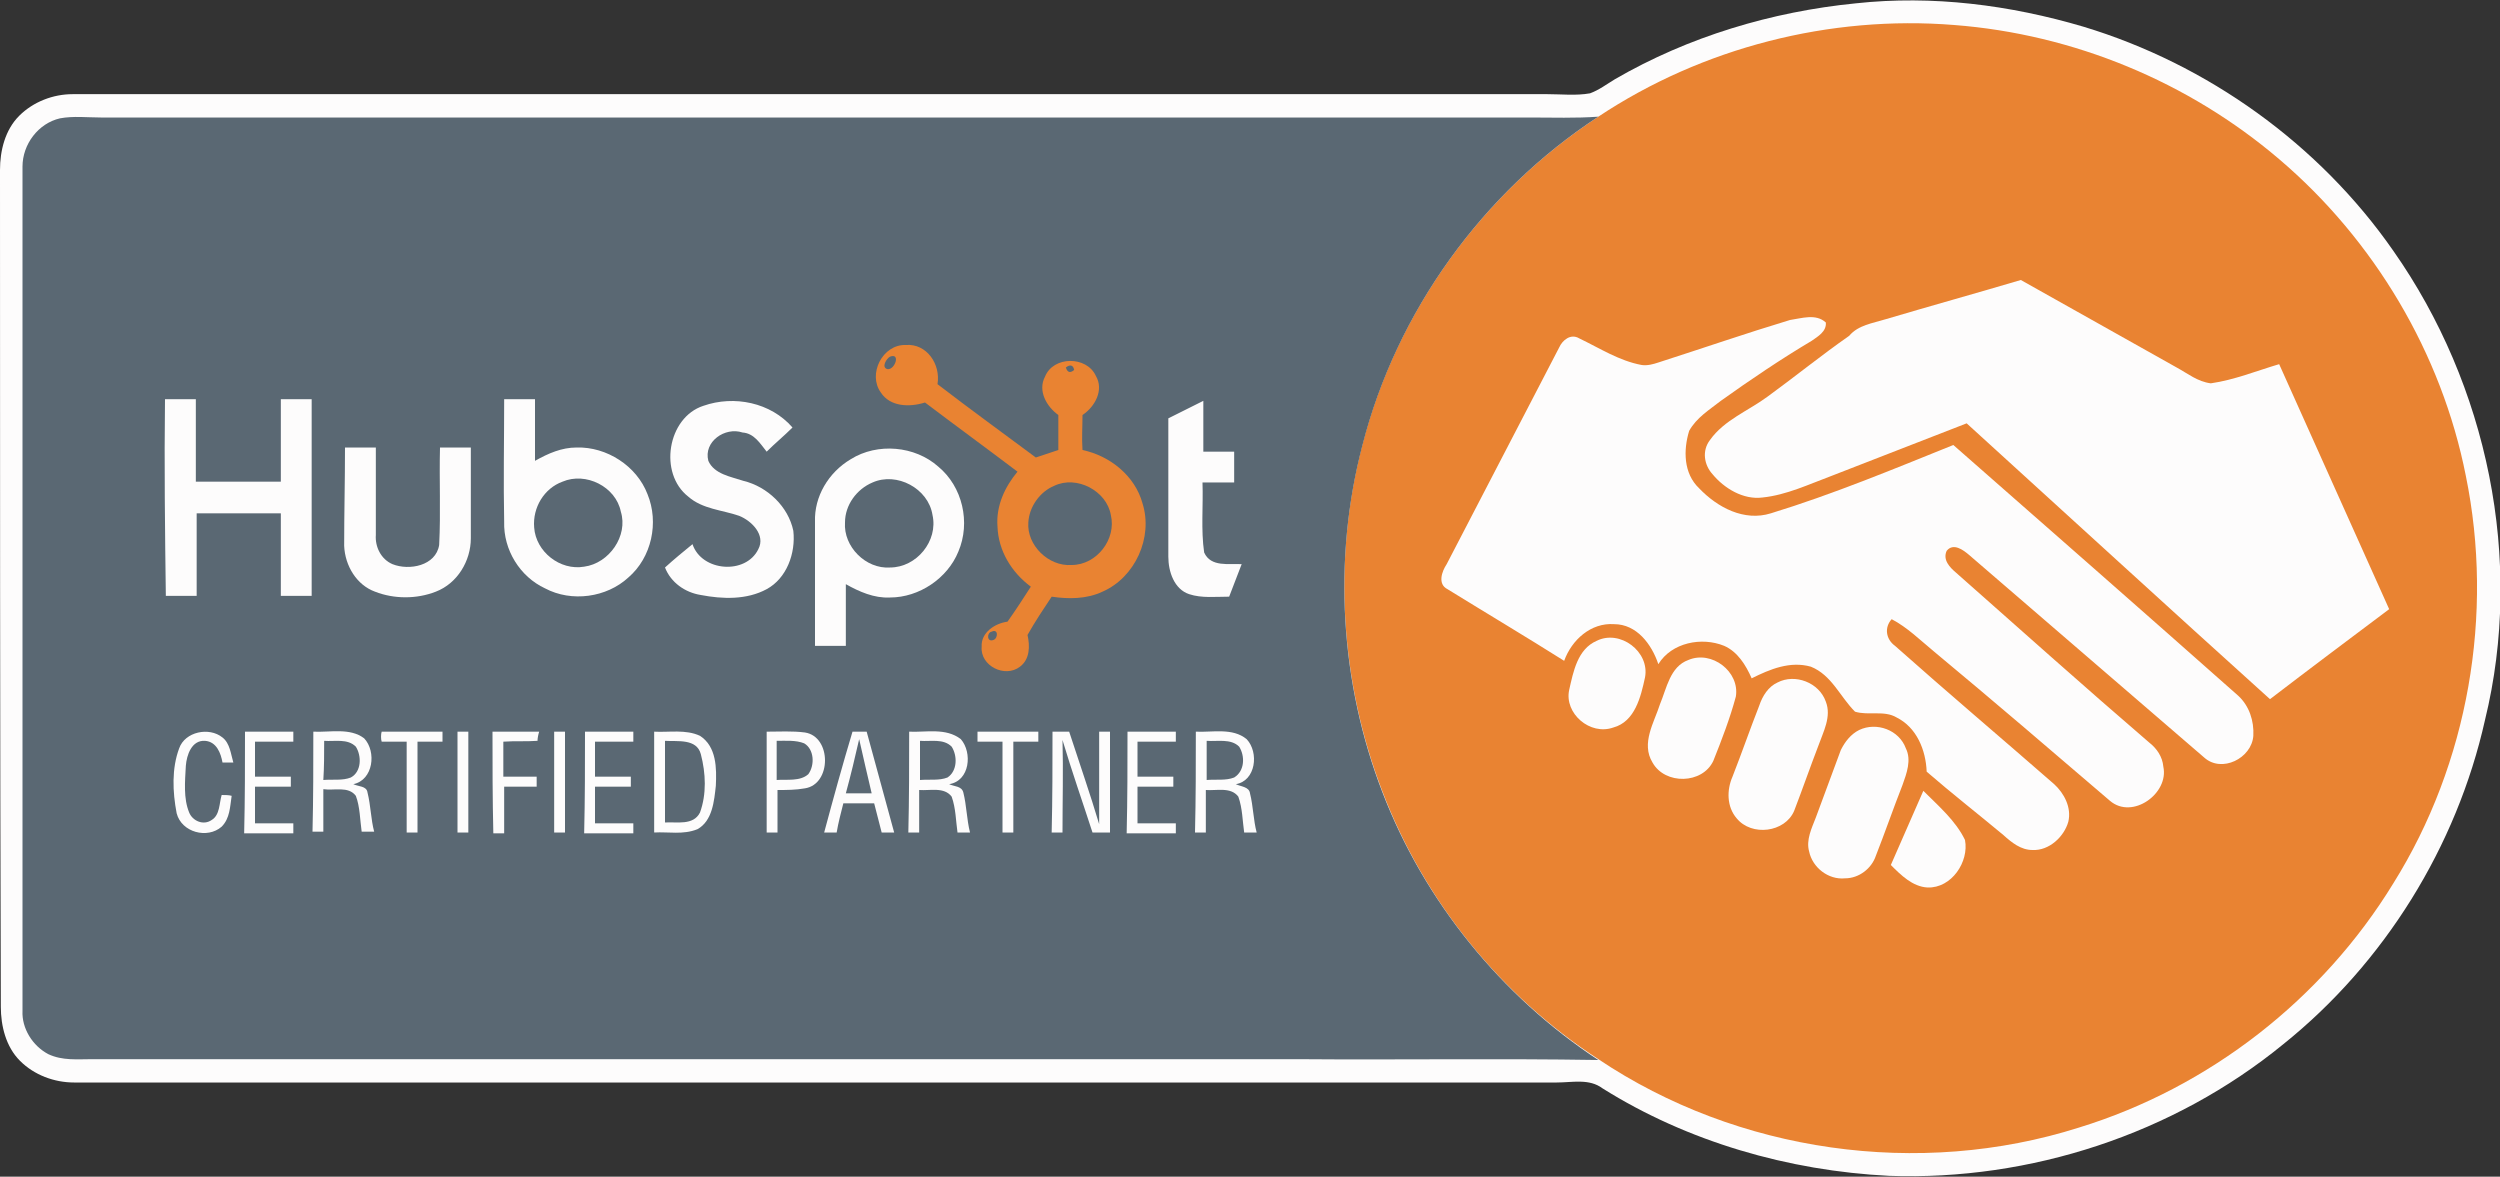 <?xml version="1.0" encoding="utf-8"?>
<!-- Generator: Adobe Illustrator 21.0.2, SVG Export Plug-In . SVG Version: 6.00 Build 0)  -->
<svg version="1.1" id="Layer_1" xmlns="http://www.w3.org/2000/svg" xmlns:xlink="http://www.w3.org/1999/xlink" x="0px" y="0px"
	 viewBox="0 0 300 141.2" style="enable-background:new 0 0 300 141.2;" xml:space="preserve">
<rect x="0" y="0" width="300" height="141.2" fill="#333333" stroke="none"/>
<style type="text/css">
	.st0{fill:#FDFCFC;}
	.st1{fill:#E98332;}
	.st2{fill:#5A6873;}
</style>
<g>
	<path class="st0" d="M222.7,0.4c9.2-1,18.5,0.2,27.3,2.8c14.9,4.5,28.3,14.1,37.2,26.9c11.3,16.1,15.7,37.1,11,56.3
		c-3.4,15.2-12.1,29.2-24.2,38.9c-13.2,10.8-30.4,16.4-47.3,15.8c-12.1-0.6-24.2-4.1-34.4-10.5c-1.6-1.2-3.6-0.7-5.5-0.7
		c-59.3,0-118.6,0-177.9,0c-2.4,0-4.8-0.9-6.5-2.6c-1.7-1.7-2.3-4.2-2.3-6.5C0,87.3,0,53.9,0,20.4c0-2.3,0.6-4.8,2.3-6.5
		c1.7-1.7,4.1-2.6,6.4-2.6c59,0,118,0,177,0c1.7,0,3.4,0.2,5.1-0.1c1.1-0.4,2-1.1,3-1.7C202.6,4.4,212.6,1.4,222.7,0.4L222.7,0.4z"
		/>
	<path class="st1" d="M191.8,14c12.5-8.3,27.8-12.2,42.7-11c14.3,1.1,28.1,6.8,39,16.1c11.4,9.7,19.5,23.3,22.4,38
		c3.4,16.6,0.3,34.5-8.7,48.9c-8.5,13.9-22.1,24.5-37.7,29.3c-19.2,6.1-41,3-57.7-8.2c-11.7-7.6-20.9-19-25.9-32.1
		c-5.1-13.2-6-28-2.4-41.7C167.6,37.4,177.9,23.1,191.8,14L191.8,14z"/>
	<path class="st2" d="M7.2,14.2c1.6-0.3,3.3-0.1,4.9-0.1c57.1,0,114.3,0,171.4,0c2.8,0,5.6,0.1,8.3-0.1
		c-13.9,9.1-24.2,23.4-28.3,39.4c-3.6,13.7-2.7,28.5,2.4,41.7c5,13,14.2,24.4,25.9,32.1c-12.1-0.2-24.1,0-36.2-0.1
		c-48.2,0-96.3,0-144.5,0c-1.8,0-3.6,0.2-5.3-0.6c-1.9-1-3.2-3.1-3.1-5.2c0-33.8,0-67.5,0-101.3C2.7,17.3,4.6,14.8,7.2,14.2
		L7.2,14.2z"/>
	<path class="st0" d="M226.3,38.3c5.4-1.6,10.8-3.1,16.2-4.7c6.2,3.5,12.5,7,18.7,10.5c1.3,0.7,2.5,1.7,4.1,1.9
		c2.8-0.4,5.5-1.5,8.2-2.3c4.4,9.8,8.8,19.6,13.2,29.4c-4.8,3.6-9.6,7.2-14.3,10.8c-12.2-11-24.3-22.1-36.4-33.1
		c-5.4,2.1-10.8,4.2-16.2,6.3c-2.7,1-5.4,2.3-8.3,2.6c-2.3,0.3-4.6-1.1-6-2.8c-1-1.1-1.3-2.8-0.3-4.1c1.7-2.4,4.6-3.5,6.9-5.2
		c3.3-2.4,6.5-5,9.8-7.3C223,39,224.7,38.8,226.3,38.3L226.3,38.3z"/>
	<path class="st0" d="M214.8,38.4c1.4-0.2,3.1-0.8,4.3,0.3c0.1,1.1-1,1.7-1.7,2.2c-3.7,2.2-7.4,4.7-10.9,7.2c-1.4,1.1-2.9,2-3.8,3.6
		c-0.7,2.3-0.7,5.1,1.2,6.9c2.2,2.3,5.4,4,8.6,3c7.5-2.3,14.7-5.3,21.9-8.2c11.4,10,22.8,20,34.2,30.1c1.3,1.2,1.9,3,1.8,4.8
		c-0.2,2.7-3.8,4.5-5.9,2.6c-9.4-8.1-18.8-16.2-28.2-24.3c-0.7-0.6-1.9-1.5-2.7-0.5c-0.5,1.1,0.4,2,1.1,2.6
		c7.7,6.8,15.4,13.7,23.2,20.4c0.9,0.7,1.6,1.7,1.7,2.9c0.7,3.2-3.7,6.4-6.4,4.1c-7-6-14-12-21.1-17.9c-1.7-1.4-3.2-2.9-5.1-3.9
		c-0.9,1-0.7,2.4,0.4,3.2c6.3,5.6,12.8,11.1,19.1,16.6c1.2,1.1,2.1,2.8,1.7,4.5c-0.5,1.8-2.3,3.5-4.3,3.4c-1.4,0-2.5-0.9-3.5-1.8
		c-3-2.5-6.2-5-9.2-7.6c-0.1-2.6-1.2-5.3-3.6-6.5c-1.5-0.9-3.4-0.2-5-0.7c-1.8-1.8-2.8-4.4-5.3-5.4c-2.5-0.7-4.9,0.3-7.1,1.4
		c-0.7-1.6-1.7-3.2-3.3-3.9c-2.7-1.1-6.3-0.4-7.9,2.2c-0.8-2.4-2.6-4.8-5.3-4.8c-2.8-0.2-5.1,1.9-6,4.4c-4.6-2.9-9.3-5.7-14-8.6
		c-1.2-0.6-0.7-2.1-0.1-3c4.5-8.7,9-17.3,13.5-26c0.4-0.9,1.4-1.7,2.4-1.1c2.5,1.2,4.8,2.7,7.5,3.2c0.7,0.1,1.4-0.1,2-0.3
		C204.3,41.8,209.5,40,214.8,38.4L214.8,38.4z"/>
	<path class="st1" d="M105.7,47.1c-1.6-2.2,0.2-5.8,3-5.7c2.5-0.2,4.2,2.3,3.8,4.7c3.9,3,7.9,5.9,11.8,8.8c0.9-0.3,1.8-0.6,2.7-0.9
		c0-1.4,0-2.8,0-4.2c-1.4-1-2.5-2.9-1.6-4.6c1-2.5,5-2.5,6.1-0.1c1,1.7-0.1,3.7-1.6,4.7c0,1.4-0.1,2.8,0,4.2
		c3.3,0.7,6.3,3.1,7.2,6.4c1.3,4.1-0.9,8.9-4.8,10.6c-1.9,0.9-4.1,0.9-6.1,0.6c-1,1.5-2,3-2.9,4.6c0.3,1.3,0.3,2.9-0.9,3.8
		c-1.8,1.4-4.8-0.1-4.6-2.4c-0.1-1.7,1.6-2.8,3.1-3c1-1.4,1.9-2.8,2.8-4.2c-2.3-1.7-3.9-4.3-4-7.2c-0.2-2.5,0.9-4.8,2.4-6.6
		c-3.7-2.8-7.4-5.5-11.1-8.3C109.1,48.9,106.8,48.8,105.7,47.1L105.7,47.1z"/>
	<path class="st2" d="M106.8,42.8c1.3-0.5,0.6,1.6-0.3,1.5C105.7,44.1,106.4,43,106.8,42.8L106.8,42.8z"/>
	<path class="st2" d="M127.9,44.1c0.5-0.4,0.9-0.3,1,0.3C128.4,44.8,128.1,44.7,127.9,44.1L127.9,44.1z"/>
	<path class="st0" d="M19.8,47.9c1.2,0,2.5,0,3.7,0c0,3.3,0,6.6,0,9.9c3.4,0,6.8,0,10.2,0c0-3.3,0-6.6,0-9.9c1.2,0,2.5,0,3.7,0
		c0,7.9,0,15.7,0,23.6c-1.2,0-2.5,0-3.7,0c0-3.3,0-6.6,0-9.9c-3.4,0-6.8,0-10.1,0c0,3.3,0,6.6,0,9.9c-1.2,0-2.5,0-3.7,0
		C19.8,63.7,19.7,55.8,19.8,47.9L19.8,47.9z"/>
	<path class="st0" d="M60.5,47.9c1.2,0,2.5,0,3.7,0c0,2.5,0,4.9,0,7.4c1.6-0.9,3.2-1.6,5-1.6c3.6-0.1,7.2,2.2,8.5,5.6
		c1.4,3.4,0.5,7.6-2.3,10c-2.6,2.4-6.8,3-10,1.3c-3-1.4-5-4.6-4.9-8C60.4,57.8,60.5,52.9,60.5,47.9L60.5,47.9z"/>
	<path class="st0" d="M84.4,48.7c3.7-1.3,8.1-0.4,10.7,2.6c-1,1-2.1,1.9-3.1,2.9c-0.8-1-1.5-2.2-2.9-2.3C87,51.2,84.4,53,85,55.3
		c0.7,1.6,2.7,1.9,4.2,2.4c2.9,0.7,5.4,3.1,6,6c0.3,2.7-0.8,5.7-3.2,7c-2.4,1.3-5.3,1.2-7.9,0.7c-1.9-0.3-3.6-1.5-4.3-3.3
		c1.1-1,2.2-1.9,3.3-2.8c1.1,3.3,6.4,3.7,7.9,0.6c0.9-1.7-0.8-3.4-2.3-4c-2-0.7-4.4-0.8-6.1-2.3C79,56.8,80.1,50.1,84.4,48.7
		L84.4,48.7z"/>
	<path class="st0" d="M140.2,50.2c1.4-0.7,2.8-1.4,4.2-2.1c0,2,0,4.1,0,6.1c1.2,0,2.5,0,3.7,0c0,1.2,0,2.4,0,3.7c-1.3,0-2.5,0-3.8,0
		c0.1,2.8-0.2,5.7,0.2,8.4c0.8,1.8,3,1.3,4.5,1.4c-0.5,1.3-1,2.6-1.5,3.9c-1.6,0-3.3,0.2-4.8-0.3c-1.8-0.6-2.5-2.7-2.5-4.5
		C140.2,61.3,140.2,55.8,140.2,50.2L140.2,50.2z"/>
	<path class="st0" d="M41.4,53.7c1.2,0,2.5,0,3.7,0c0,3.5,0,7,0,10.5c-0.1,1.4,0.6,2.9,2,3.5c2,0.8,5.2,0.2,5.6-2.3
		c0.2-3.9,0-7.8,0.1-11.7c1.2,0,2.5,0,3.7,0c0,3.6,0,7.3,0,10.9c0,2.7-1.6,5.4-4.2,6.4c-2.3,0.9-5,0.9-7.3,0
		c-2.2-0.8-3.6-3.1-3.7-5.5C41.3,61.6,41.4,57.6,41.4,53.7L41.4,53.7z"/>
	<path class="st0" d="M102.1,55.1c3.2-2,7.7-1.6,10.5,0.9c2.9,2.4,3.9,6.7,2.4,10.2c-1.3,3.2-4.7,5.5-8.2,5.5
		c-1.9,0.1-3.7-0.7-5.3-1.6c0,2.5,0,4.9,0,7.4c-1.2,0-2.5,0-3.7,0c0-5,0-9.9,0-14.9C97.7,59.6,99.4,56.7,102.1,55.1L102.1,55.1z"/>
	<path class="st2" d="M67.5,57.8c2.8-1.2,6.4,0.6,7,3.6c0.9,2.9-1.4,6.2-4.4,6.6c-2.9,0.5-5.8-1.8-6-4.7
		C63.9,60.9,65.3,58.6,67.5,57.8L67.5,57.8z"/>
	<path class="st2" d="M104.7,57.9c2.9-1.3,6.7,0.7,7.2,3.9c0.7,3.1-1.9,6.3-5.1,6.3c-2.9,0.2-5.6-2.5-5.4-5.4
		C101.4,60.6,102.8,58.7,104.7,57.9L104.7,57.9z"/>
	<path class="st2" d="M126.5,58.3c2.7-1.3,6.3,0.6,6.8,3.5c0.7,2.9-1.7,6-4.7,6c-2.8,0.2-5.4-2.4-5.2-5.1
		C123.5,60.8,124.8,59,126.5,58.3L126.5,58.3z"/>
	<path class="st2" d="M119,75.8c0.8-0.4,0.8,0.8,0.2,1C118.4,77.1,118.4,75.9,119,75.8L119,75.8z"/>
	<path class="st0" d="M191.6,76.9c2.8-1.4,6.4,1.3,5.8,4.4c-0.5,2.3-1.2,5.3-3.8,6c-2.8,1-5.9-1.7-5.3-4.5
		C188.8,80.6,189.3,77.9,191.6,76.9L191.6,76.9z"/>
	<path class="st0" d="M202.6,79.2c2.8-1.2,6.2,1.4,5.7,4.4c-0.7,2.6-1.7,5.2-2.7,7.7c-1.3,2.8-5.8,2.9-7.3,0.2
		c-1.4-2.3,0.2-4.8,0.9-7C200,82.6,200.4,80,202.6,79.2L202.6,79.2z"/>
	<path class="st0" d="M213.3,81.9c2.1-1.1,5,0,5.8,2.3c0.7,1.8-0.3,3.6-0.9,5.3c-1,2.6-1.9,5.2-2.9,7.8c-1.1,2.6-5.1,3.1-6.9,0.9
		c-1.2-1.4-1.2-3.4-0.5-5c1.1-2.8,2.1-5.7,3.2-8.5C211.5,83.5,212.2,82.4,213.3,81.9L213.3,81.9z"/>
	<path class="st0" d="M223.1,87.6c2.1-1,4.8,0,5.6,2.2c0.7,1.4,0.1,3-0.4,4.4c-1.1,2.8-2.1,5.7-3.2,8.5c-0.5,1.5-2,2.7-3.7,2.7
		c-2,0.2-3.9-1.3-4.3-3.2c-0.4-1.4,0.3-2.8,0.8-4.1c1-2.7,2-5.4,3-8.1C221.4,89,222.1,88.1,223.1,87.6L223.1,87.6z"/>
	<path class="st0" d="M21.5,89.8c0.7-2,3.6-2.6,5.2-1.3c0.9,0.7,1,2,1.3,3c-0.3,0-0.9,0-1.3,0c-0.2-1.1-0.7-2.5-2.1-2.6
		c-1.6-0.1-2.2,1.7-2.3,3c-0.1,1.9-0.3,3.9,0.4,5.6c0.4,1,1.7,1.6,2.7,0.9c1-0.6,0.9-2,1.2-3c0.3,0,0.9,0,1.2,0.1
		c-0.2,1.3-0.2,2.7-1.2,3.7c-1.7,1.5-4.8,0.7-5.4-1.6C20.7,95,20.6,92.2,21.5,89.8L21.5,89.8z"/>
	<path class="st0" d="M29.4,87.8c1.9,0,3.9,0,5.8,0c0,0.3,0,0.9,0,1.2c-1.5,0-3,0-4.6,0c0,1.4,0,2.8,0,4.2c1.4,0,2.9,0,4.3,0
		c0,0.3,0,0.9,0,1.2c-1.4,0-2.9,0-4.3,0c0,1.5,0,2.9,0,4.4c1.5,0,3.1,0,4.6,0c0,0.3,0,0.9,0,1.2c-2,0-4,0-5.9,0
		C29.4,95.8,29.4,91.8,29.4,87.8L29.4,87.8z"/>
	<path class="st0" d="M37.6,87.8c2,0.1,4.4-0.5,6.1,0.8c1.5,1.6,1.1,5-1.3,5.5c0.6,0.3,1.6,0.2,1.7,1c0.4,1.6,0.4,3.2,0.8,4.7
		c-0.4,0-1.1,0-1.5,0c-0.2-1.4-0.2-3-0.7-4.3c-0.9-1.2-2.6-0.6-3.9-0.8c0,1.7,0,3.4,0,5.1c-0.3,0-1,0-1.3,0
		C37.6,95.8,37.6,91.8,37.6,87.8L37.6,87.8z"/>
	<path class="st0" d="M45.8,87.8c2.4,0,4.9,0,7.3,0c0,0.3,0,0.9,0,1.2c-1,0-2,0-3,0c0,3.6,0,7.3,0,10.9c-0.3,0-1,0-1.3,0
		c0-3.6,0-7.3,0-10.9c-1,0-2,0-3,0C45.7,88.7,45.7,88.1,45.8,87.8L45.8,87.8z"/>
	<path class="st0" d="M54.9,87.8c0.3,0,1,0,1.3,0c0,4,0,8,0,12.1c-0.3,0-1,0-1.3,0C54.9,95.8,54.9,91.8,54.9,87.8L54.9,87.8z"/>
	<path class="st0" d="M59.1,87.8c1.9,0,3.7,0,5.6,0c-0.1,0.3-0.2,0.8-0.2,1.1c-1.4,0.1-2.7,0-4.1,0.1c0,1.4,0,2.8,0,4.2
		c1.3,0,2.6,0,4,0c0,0.3,0,0.9,0,1.2c-1.3,0-2.6,0-3.9,0c0,1.9,0,3.7,0,5.6c-0.3,0-1,0-1.3,0C59.1,95.8,59.1,91.8,59.1,87.8
		L59.1,87.8z"/>
	<path class="st0" d="M66.5,87.8c0.3,0,1,0,1.3,0c0,4,0,8,0,12.1c-0.3,0-1,0-1.3,0C66.5,95.8,66.5,91.8,66.5,87.8L66.5,87.8z"/>
	<path class="st0" d="M70.2,87.8c1.9,0,3.9,0,5.8,0c0,0.3,0,0.9,0,1.2c-1.5,0-3,0-4.6,0c0,1.4,0,2.8,0,4.2c1.4,0,2.9,0,4.3,0
		c0,0.3,0,0.9,0,1.2c-1.4,0-2.9,0-4.3,0c0,1.5,0,2.9,0,4.4c1.5,0,3.1,0,4.6,0c0,0.3,0,0.9,0,1.2c-2,0-4,0-5.9,0
		C70.2,95.8,70.2,91.8,70.2,87.8L70.2,87.8z"/>
	<path class="st0" d="M78.5,87.8c1.8,0.1,3.8-0.3,5.5,0.5c2,1.3,2,3.9,1.9,6c-0.2,1.8-0.4,4.2-2.2,5.2c-1.7,0.7-3.5,0.3-5.2,0.4
		C78.5,95.8,78.5,91.8,78.5,87.8L78.5,87.8z"/>
	<path class="st0" d="M92,87.8c1.5,0,3.1-0.1,4.6,0.1c3.2,0.5,3.2,6.2,0,6.7c-1.1,0.2-2.2,0.2-3.3,0.2c0,1.7,0,3.4,0,5.1
		c-0.3,0-1,0-1.3,0C92,95.8,92,91.8,92,87.8L92,87.8z"/>
	<path class="st0" d="M102.3,87.8c0.6,0,1.2,0,1.7,0c1.1,4,2.2,8.1,3.3,12.1c-0.4,0-1.1,0-1.5,0c-0.3-1.2-0.6-2.3-0.9-3.5
		c-1.2,0-2.5,0-3.7,0c-0.3,1.2-0.6,2.3-0.8,3.5c-0.4,0-1.1,0-1.5,0C100,95.8,101.1,91.8,102.3,87.8L102.3,87.8z"/>
	<path class="st0" d="M109.1,87.8c2,0.1,4.4-0.5,6.2,0.9c1.4,1.6,1.1,5-1.4,5.4c0.6,0.3,1.5,0.2,1.7,1c0.4,1.6,0.4,3.2,0.8,4.8
		c-0.4,0-1.1,0-1.5,0c-0.2-1.4-0.2-2.9-0.7-4.3c-0.9-1.2-2.6-0.7-3.9-0.8c0,1.7,0,3.4,0,5.1c-0.3,0-1,0-1.3,0
		C109.1,95.8,109.1,91.8,109.1,87.8L109.1,87.8z"/>
	<path class="st0" d="M117.3,87.8c2.4,0,4.9,0,7.3,0c0,0.3,0,0.9,0,1.2c-1,0-2,0-3,0c0,3.6,0,7.3,0,10.9c-0.3,0-1,0-1.3,0
		c0-3.6,0-7.3,0-10.9c-1,0-2,0-3,0C117.3,88.7,117.3,88.1,117.3,87.8L117.3,87.8z"/>
	<path class="st0" d="M126.3,87.8c0.7,0,1.4,0,2,0c1.2,3.7,2.5,7.4,3.6,11.1c0-3.7,0-7.4,0-11.1c0.3,0,1,0,1.3,0c0,4,0,8,0,12.1
		c-0.7,0-1.4,0-2.1,0c-1.2-3.7-2.5-7.4-3.6-11.1c0.1,3.7,0,7.4,0,11.1c-0.3,0-1,0-1.3,0C126.3,95.8,126.3,91.8,126.3,87.8
		L126.3,87.8z"/>
	<path class="st0" d="M135.3,87.8c1.9,0,3.9,0,5.8,0c0,0.3,0,0.9,0,1.2c-1.5,0-3,0-4.6,0c0,1.4,0,2.8,0,4.2c1.4,0,2.9,0,4.3,0
		c0,0.3,0,0.9,0,1.2c-1.4,0-2.9,0-4.3,0c0,1.5,0,2.9,0,4.4c1.5,0,3.1,0,4.6,0c0,0.3,0,0.9,0,1.2c-2,0-4,0-5.9,0
		C135.3,95.8,135.3,91.8,135.3,87.8L135.3,87.8z"/>
	<path class="st0" d="M143.5,87.8c2,0.1,4.4-0.5,6.1,0.9c1.5,1.6,1.1,5-1.3,5.4c0.6,0.3,1.6,0.3,1.7,1.1c0.4,1.6,0.4,3.2,0.8,4.7
		c-0.4,0-1.1,0-1.5,0c-0.2-1.4-0.2-2.9-0.7-4.3c-0.9-1.2-2.6-0.7-3.9-0.8c0,1.7,0,3.4,0,5.1c-0.3,0-1,0-1.3,0
		C143.5,95.8,143.5,91.8,143.5,87.8L143.5,87.8z"/>
	<path class="st2" d="M38.9,88.9c1.3,0.1,2.8-0.3,3.8,0.7c0.7,1.1,0.7,3-0.6,3.7c-1,0.4-2.2,0.2-3.3,0.3
		C38.9,92,38.9,90.5,38.9,88.9L38.9,88.9z"/>
	<path class="st2" d="M79.8,88.9c1.5,0.1,3.8-0.3,4.3,1.6c0.6,2.3,0.7,4.8-0.1,7c-0.8,1.6-2.8,1.1-4.2,1.2
		C79.8,95.5,79.8,92.2,79.8,88.9L79.8,88.9z"/>
	<path class="st2" d="M93.2,88.9c1.1,0,2.3-0.1,3.3,0.3c1.2,0.7,1.3,2.6,0.5,3.7c-1,0.9-2.6,0.6-3.8,0.7
		C93.2,92.1,93.2,90.5,93.2,88.9L93.2,88.9z"/>
	<path class="st2" d="M103.1,88.7c0.5,2.2,1,4.4,1.5,6.5c-1,0-2,0-3.1,0C102.1,93,102.6,90.9,103.1,88.7L103.1,88.7z"/>
	<path class="st2" d="M110.4,88.9c1.3,0.1,2.8-0.3,3.8,0.7c0.7,1.1,0.7,2.9-0.5,3.7c-1,0.4-2.2,0.2-3.3,0.3
		C110.4,92,110.4,90.5,110.4,88.9L110.4,88.9z"/>
	<path class="st2" d="M144.8,88.9c1.3,0.1,2.9-0.3,3.9,0.7c0.7,1.1,0.7,2.9-0.6,3.7c-1,0.4-2.2,0.2-3.3,0.3
		C144.8,92,144.8,90.5,144.8,88.9L144.8,88.9z"/>
	<path class="st0" d="M226.9,103.8c1.3-3,2.6-5.9,3.9-8.9c1.8,1.8,3.9,3.6,5,5.9c0.5,2.6-1.6,5.8-4.5,5.7
		C229.5,106.4,228.1,105,226.9,103.8L226.9,103.8z"/>
</g>
</svg>
